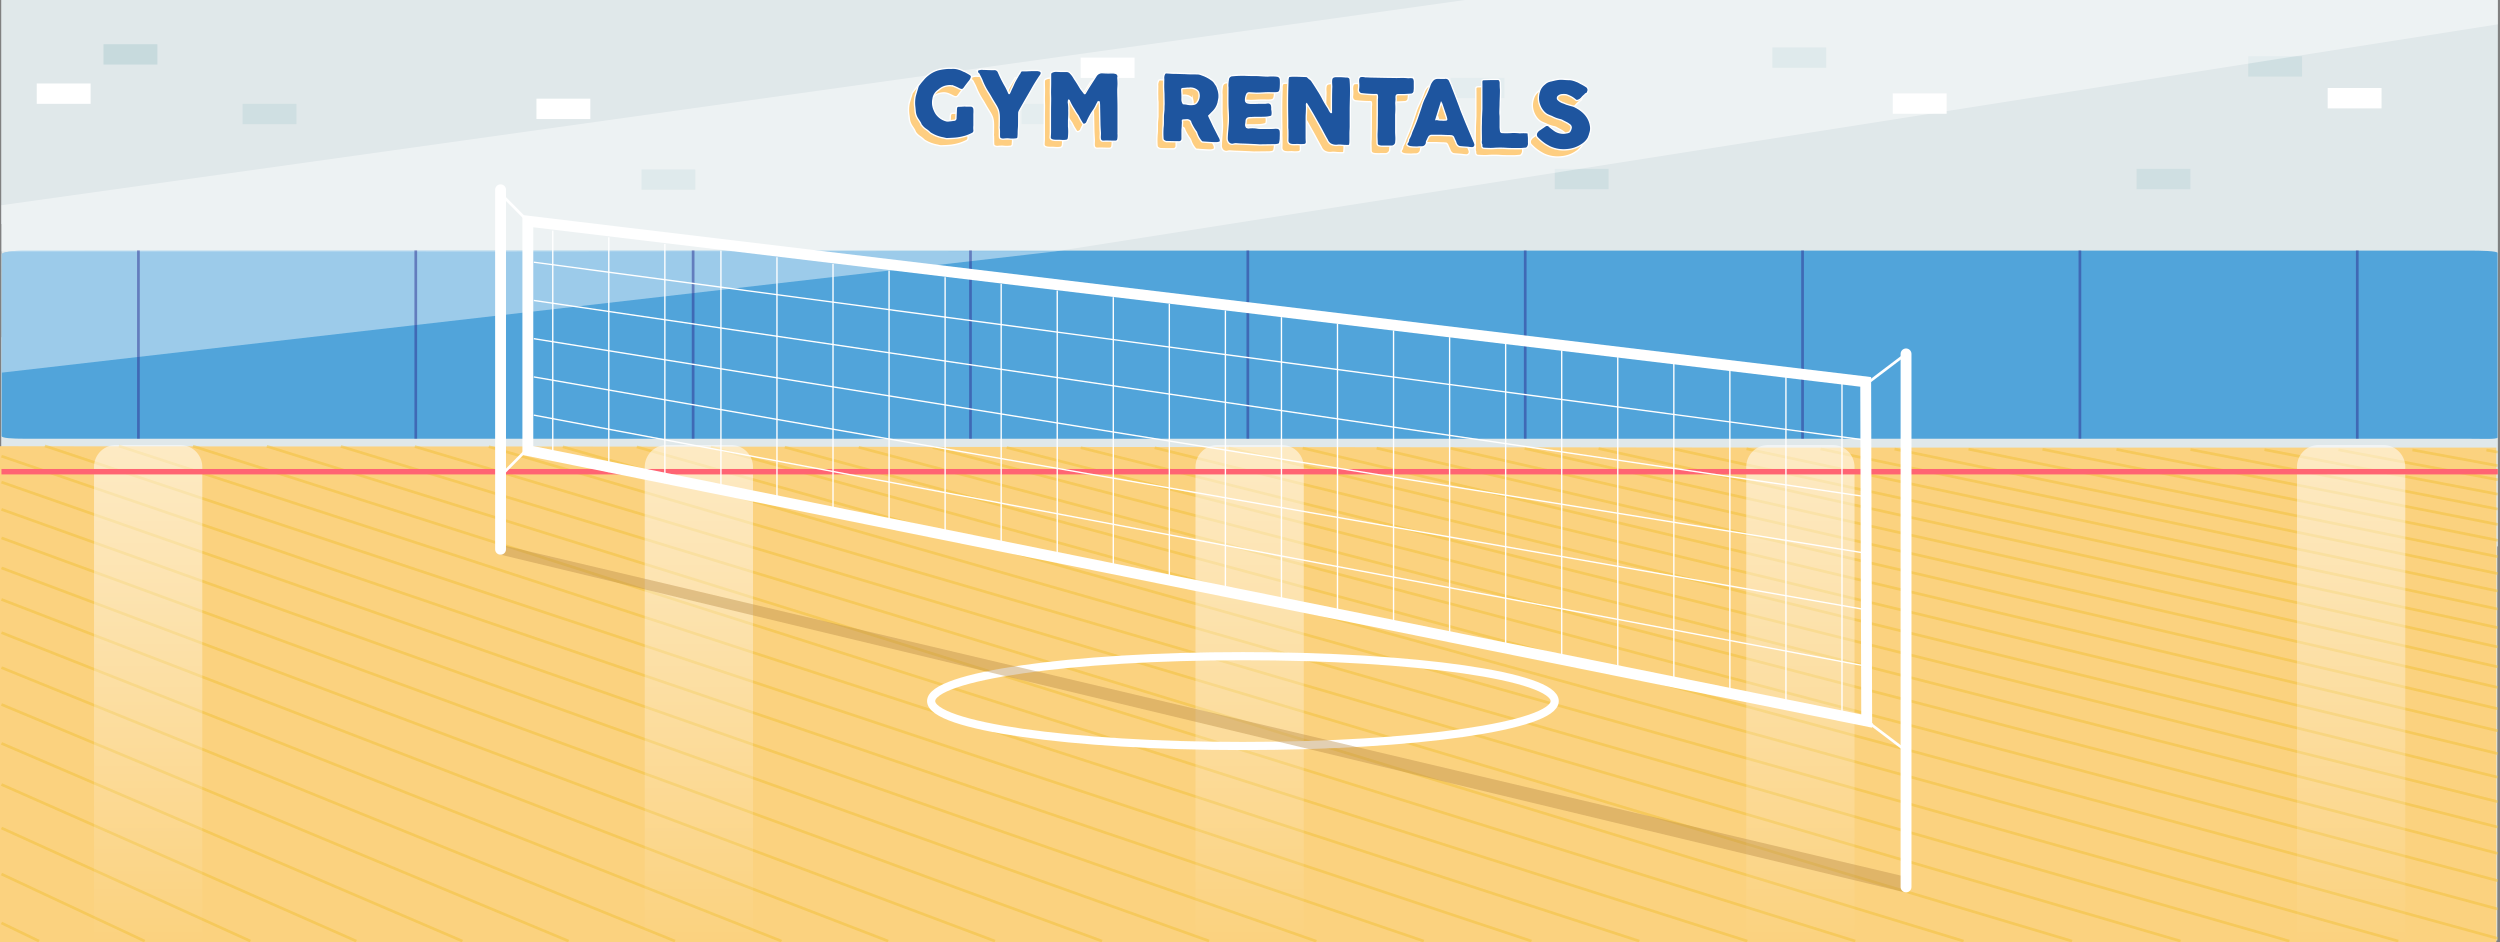 <svg xmlns="http://www.w3.org/2000/svg" xmlns:xlink="http://www.w3.org/1999/xlink" viewBox="0 0 919.97 346.8"><rect x="0" y="0" width="919.97" height="346.8" fill="#808080" stroke="none"/><defs><style>.cls-1{fill:#e0e8ea;}.cls-2,.cls-9{fill:#fff;}.cls-3{fill:#c7dadd;}.cls-4{fill:#cfdfe2;}.cls-5{fill:#fbd27f;}.cls-20,.cls-6{opacity:0.42;}.cls-20,.cls-6,.cls-9{isolation:isolate;}.cls-17,.cls-18,.cls-19,.cls-21,.cls-22,.cls-23,.cls-24,.cls-7{fill:none;}.cls-7{stroke:#efbc29;}.cls-11,.cls-17,.cls-18,.cls-21,.cls-24,.cls-25,.cls-26,.cls-7{stroke-miterlimit:10;}.cls-8{fill:#51a4da;}.cls-9{opacity:0.43;}.cls-10{opacity:0.51;}.cls-11{fill:#2e3192;stroke:#2e3192;}.cls-12,.cls-13,.cls-14,.cls-15,.cls-16{opacity:0.9;}.cls-12{fill:url(#linear-gradient);}.cls-13{fill:url(#linear-gradient-2);}.cls-14{fill:url(#linear-gradient-3);}.cls-15{fill:url(#linear-gradient-4);}.cls-16{fill:url(#linear-gradient-5);}.cls-17,.cls-19,.cls-21,.cls-22,.cls-23,.cls-24,.cls-25,.cls-26{stroke:#fff;}.cls-17{stroke-width:3px;}.cls-18{stroke:#ff6473;stroke-width:2px;}.cls-20{fill:#b98c48;}.cls-21,.cls-22,.cls-23{stroke-width:4px;}.cls-22,.cls-23{stroke-linecap:round;}.cls-23{stroke-linejoin:round;}.cls-24,.cls-25,.cls-26{stroke-width:0.5px;}.cls-25{fill:#fece81;}.cls-26{fill:#1e559f;}</style><linearGradient id="linear-gradient" x1="54.52" y1="346.32" x2="54.52" y2="163.76" gradientUnits="userSpaceOnUse"><stop offset="0" stop-color="#fff" stop-opacity="0"/><stop offset="1" stop-color="#fff" stop-opacity="0.6"/></linearGradient><linearGradient id="linear-gradient-2" x1="865.19" y1="346.32" x2="865.19" y2="163.76" xlink:href="#linear-gradient"/><linearGradient id="linear-gradient-3" x1="257.18" y1="346.32" x2="257.18" y2="163.76" xlink:href="#linear-gradient"/><linearGradient id="linear-gradient-4" x1="459.85" y1="346.32" x2="459.85" y2="163.76" xlink:href="#linear-gradient"/><linearGradient id="linear-gradient-5" x1="662.52" y1="346.32" x2="662.52" y2="163.76" xlink:href="#linear-gradient"/></defs><g id="Layer_2" data-name="Layer 2"><g id="Layer_6" data-name="Layer 6"><path class="cls-1" d="M919.16,0V201.08H.54v-77H.68V93.57c0-.75,3.85-1.36,8.6-1.36H184.2V82.52L82.34,82.43H.54V0Z"/><polygon class="cls-1" points="918.97 0 918.97 346.11 0.54 346.11 0.54 124.08 0.54 82.44 0.54 0 918.97 0"/><rect class="cls-2" x="13.52" y="30.72" width="19.82" height="7.49"/><rect class="cls-3" x="236.06" y="62.35" width="19.82" height="7.49"/><rect class="cls-4" x="89.27" y="38.21" width="19.82" height="7.49"/><rect class="cls-3" x="38.09" y="16.27" width="19.82" height="7.49"/><rect class="cls-3" x="652.21" y="17.45" width="19.82" height="7.49"/><rect class="cls-2" x="696.52" y="34.38" width="19.82" height="7.49"/><rect class="cls-2" x="197.41" y="36.31" width="19.82" height="7.49"/><rect class="cls-4" x="375.95" y="38.21" width="19.82" height="7.49"/><rect class="cls-2" x="397.68" y="21.2" width="19.82" height="7.49"/><rect class="cls-4" x="827.32" y="20.7" width="19.82" height="7.49"/><rect class="cls-4" x="572.12" y="62.14" width="19.82" height="7.49"/><rect class="cls-4" x="533.81" y="28.64" width="19.82" height="7.49"/><rect class="cls-4" x="786.23" y="62.14" width="19.82" height="7.49"/><rect class="cls-2" x="856.56" y="32.39" width="19.82" height="7.49"/><path class="cls-5" d="M918.62,165V346.79H0V164.2l41.61.05,25.09,0,48.7.05,32.74,0,35.52,0h10l49.08.06,27.83,0h0l91,.11,32.4,0,50.7.05h0l29.29,0h0l83.56.1h0l21.78,0,67.42.08,30.45,0H918.62Z"/><g class="cls-6"><polyline class="cls-7" points="919.16 166.38 918.97 166.35 914.97 165.62"/><polyline class="cls-7" points="919.16 171.38 918.97 171.34 887.75 165.57"/><polyline class="cls-7" points="919.16 176.54 918.97 176.51 903.38 173.58 884.93 170.11 860.52 165.53"/><polyline class="cls-7" points="919.16 181.85 918.97 181.82 885.11 175.36 875.77 173.58 846.25 167.95 833.3 165.48"/><polyline class="cls-7" points="919.16 187.34 918.97 187.3 885.11 180.74 848.14 173.58 845.27 173.02 822.4 168.59 806.07 165.43"/><polyline class="cls-7" points="919.16 193 918.97 192.96 885.11 186.3 845.27 178.46 822.4 173.96 820.46 173.58 798.28 169.22 778.84 165.39"/><polyline class="cls-7" points="919.16 198.83 918.97 198.8 885.11 192.03 845.27 184.06 822.22 179.45 795.61 174.13 792.84 173.58 751.62 165.34"/><polyline class="cls-7" points="919.16 204.86 918.97 204.82 900.57 201.08 885.11 197.94 845.27 189.85 824.04 185.53 801.1 180.87 797.91 180.23 792.87 179.2 765.2 173.58 724.39 165.29"/><polyline class="cls-7" points="919.16 211.08 918.97 211.04 885.11 204.05 870.72 201.08 845.27 195.83 824.9 191.62 801.52 186.79 794.62 185.37 789.01 184.21 737.52 173.58 701.4 166.12 697.17 165.25"/><polyline class="cls-7" points="919.16 217.5 918.97 217.46 885.11 210.36 845.27 202 840.91 201.08 823.44 197.42 802.12 192.94 791.53 190.72 787.43 189.86 709.87 173.58 701.4 171.8 686.63 168.7 681.22 167.57 669.94 165.2"/><polyline class="cls-7" points="919.16 224.13 918.97 224.09 885.11 216.87 845.27 208.37 821.03 203.2 811.11 201.08 802.29 199.2 701.4 177.67 686.65 174.53 682.44 173.63 682.22 173.58 645.4 165.72 642.71 165.15"/><polyline class="cls-7" points="919.16 231 918.97 230.95 885.11 223.61 845.27 214.96 821.06 209.71 801.64 205.5 781.28 201.08 701.4 183.75 686.67 180.55 682.44 179.64 654.53 173.58 642.65 171 615.49 165.11"/><polyline class="cls-7" points="919.16 238.08 918.97 238.04 885.11 230.56 845.27 221.77 821.37 216.5 800.87 211.98 751.5 201.08 701.4 190.03 686.69 186.78 682.44 185.84 642.6 177.05 626.87 173.58 588.26 165.06"/><polyline class="cls-7" points="919.16 245.41 918.97 245.36 885.11 237.76 845.27 228.82 824.68 224.2 799.59 218.57 721.68 201.08 701.4 196.53 686.71 193.23 682.44 192.27 642.6 183.33 599.17 173.58 580.46 169.38 561.04 165.02"/><polyline class="cls-7" points="919.16 252.98 918.97 252.94 885.11 245.2 845.27 236.1 825.89 231.68 814.34 229.04 811.67 228.43 800.27 225.83 701.4 203.25 691.92 201.08 686.73 199.89 682.44 198.92 642.6 189.82 580.44 175.62 571.51 173.58 558.62 170.64 533.81 164.97"/><polyline class="cls-7" points="919.16 260.82 918.97 260.77 885.11 252.9 845.27 243.64 825.98 239.16 817.4 237.16 811.44 235.78 800.57 233.25 701.4 210.2 686.75 206.8 682.44 205.8 662.15 201.08 642.6 196.54 579.23 181.81 559.32 177.18 543.84 173.58 506.58 164.92"/><polyline class="cls-7" points="919.16 268.93 918.97 268.88 885.11 260.87 845.27 251.45 828.41 247.46 818.39 245.09 808.81 242.82 800.09 240.76 701.4 217.41 686.77 213.95 682.44 212.92 642.6 203.5 632.37 201.08 578.67 188.38 571.62 186.71 566.41 185.47 560.25 184.02 516.13 173.58 479.36 164.88"/><polyline class="cls-7" points="919.16 277.33 918.97 277.28 885.11 269.12 845.27 259.53 842.65 258.9 827.83 255.33 810.78 251.22 806.16 250.11 799.62 248.53 798.82 248.34 701.4 224.87 686.79 221.35 682.44 220.31 642.6 210.71 602.62 201.08 578.52 195.27 571.87 193.67 565.84 192.22 559.24 190.63 488.46 173.58 479.75 171.48 452.13 164.83"/><polyline class="cls-7" points="919.16 286.02 918.97 285.97 885.11 277.67 845.27 267.89 831.4 264.49 807.11 258.53 790.3 254.41 779.24 251.7 701.4 232.6 686.81 229.03 682.44 227.95 642.6 218.18 576.99 202.09 572.9 201.08 572.89 201.08 565.1 199.17 560 197.92 479.77 178.24 460.78 173.58 440.59 168.63 424.9 164.78"/><polyline class="cls-7" points="919.16 295.03 918.97 294.98 885.11 286.52 845.27 276.57 806.86 266.97 791.08 263.03 785.57 261.65 770.95 258 701.4 240.62 686.84 236.98 682.44 235.89 642.6 225.93 596.24 214.35 581.98 210.79 575.86 209.26 565.32 206.62 561.56 205.68 561.21 205.6 543.13 201.08 479.77 185.25 439.93 175.3 433.06 173.58 397.68 164.74"/><polyline class="cls-7" points="919.16 304.37 918.97 304.32 885.11 295.7 845.27 285.56 701.4 248.93 686.86 245.23 682.44 244.11 642.6 233.97 581.78 218.49 561.71 213.38 559.79 212.89 544.64 209.03 513.41 201.08 479.77 192.52 439.93 182.38 405.37 173.58 395.74 171.13 370.45 164.69"/><polyline class="cls-7" points="919.16 314.04 918.97 314 885.11 305.21 845.27 294.88 701.4 257.55 686.89 253.79 682.44 252.64 642.6 242.3 483.7 201.08 479.77 200.06 439.93 189.73 396.75 178.52 377.69 173.58 364 170.03 343.23 164.64"/><polyline class="cls-7" points="919.16 324.09 918.97 324.04 885.11 315.09 845.27 304.56 701.4 266.51 686.91 262.68 682.44 261.5 642.6 250.96 479.77 207.91 453.96 201.08 439.93 197.37 395.78 185.7 366.5 177.95 349.96 173.58 316 164.6"/><polyline class="cls-7" points="919.16 334.52 918.97 334.46 885.11 325.33 845.27 314.59 701.4 275.8 700.39 275.53 682.44 270.69 642.6 259.95 589.84 245.72 479.77 216.05 439.93 205.31 424.26 201.08 395.61 193.36 367.62 185.81 322.26 173.58 288.77 164.55"/><polyline class="cls-7" points="919.16 345.35 918.97 345.29 885.11 335.98 845.27 325.03 701.4 285.46 682.44 280.25 642.6 269.29 479.77 224.52 465.58 220.62 439.93 213.56 396.37 201.58 394.54 201.08 367.99 193.78 294.53 173.58 276.43 168.6 261.55 164.51"/><polyline class="cls-7" points="882.56 346.32 881.81 346.11 845.27 335.86 701.4 295.5 682.44 290.18 642.6 279 571.84 259.15 517.51 243.91 479.77 233.32 439.93 222.14 398.26 210.45 371 202.8 364.85 201.08 354.45 198.16 277.1 176.46 266.83 173.58 239.77 165.99 234.32 164.46"/><polyline class="cls-7" points="842.47 346.32 841.73 346.11 840.25 345.68 771.64 326.04 701.4 305.93 682.44 300.5 642.6 289.1 559.91 265.42 479.77 242.48 477.03 241.69 439.93 231.07 403.23 220.56 373.49 212.05 335.18 201.08 277.1 184.45 254.32 177.93 239.13 173.58 237.26 173.05 207.1 164.41"/><polyline class="cls-7" points="802.44 346.32 801.73 346.11 701.4 316.79 682.44 311.25 642.6 299.6 611.56 290.53 551.03 272.84 539.64 269.51 479.77 252.02 444 241.56 439.93 240.37 403.83 229.82 373.9 221.08 305.48 201.08 277.1 192.79 237.26 181.14 211.38 173.58 191.51 167.77 184.2 165.64 179.87 164.37"/><polyline class="cls-7" points="762.49 346.32 761.79 346.11 701.65 328.16 682.44 322.43 642.6 310.54 613.99 302 514.55 272.33 479.77 261.95 439.93 250.06 423.97 245.29 415 242.62 403.2 239.09 374.8 230.62 370.03 229.2 277.1 201.46 275.82 201.08 237.26 189.57 185.28 174.06 184.2 173.74 183.67 173.58 152.64 164.32"/><polyline class="cls-7" points="722.58 346.32 721.9 346.11 682.44 334.08 642.6 321.94 524.71 286 485.43 274.02 479.77 272.3 450.41 263.34 439.93 260.15 399.68 247.88 389.21 244.69 377.78 241.2 277.1 210.51 267.1 207.46 246.17 201.08 237.26 198.37 218.65 192.69 184.2 182.19 155.96 173.58 153.42 172.81 144.83 170.19 139.43 168.54 125.42 164.27"/><polyline class="cls-7" points="682.74 346.32 682.44 346.23 682.07 346.11 642.6 333.82 479.77 283.09 452.19 274.5 439.93 270.68 396.68 257.21 380.7 252.23 368.62 248.47 366.68 247.86 309.4 230.02 277.1 219.96 237.26 207.55 216.49 201.08 184.2 191.02 159.11 183.21 133.75 175.31 130.41 174.27 128.21 173.58 114.68 169.37 98.19 164.23"/><path class="cls-7" d="M643,346.32l-.35-.11-.31-.1L479.77,294.36l-39.84-12.69-26.39-8.4-16-5.11L384.42,264l-35.64-11.34L277.1,229.82l-39.84-12.69-3.12-1-47.29-15.06-.22-.07-2.13-.68h0l-.28-.08-1.09-.35-49.66-15.81-21.3-6.79-11.66-3.71L71,164.18"/><path class="cls-7" d="M603.25,346.32l-.65-.21-122.83-40-39.84-13-40.8-13.29-12.39-4-32.38-10.54-3.6-1.18-.15-.05L277.1,240.12l-39.84-13-80-26.07-9.69-3.16-39-12.68L74.44,174.13l-1.68-.55-29-9.45"/><polyline class="cls-7" points="563.57 346.32 562.94 346.11 479.77 318.41 439.93 305.13 398.31 291.27 386.19 287.23 277.1 250.89 237.26 237.62 151.53 209.07 136.7 204.13 130.72 202.14 127.55 201.08 108.91 194.87 74.44 183.39 45 173.58 34.77 170.17 16.51 164.09"/><path class="cls-7" d="M.54,167.88l16.73,5.7,17.33,5.91,39.84,13.58,23.5,8L112.29,206l11.65,4,15.54,5.3,8.63,2.94,89.15,30.39,39.84,13.59,106.51,36.3h0l20.56,7,2.67.91h0L425,312.59l14.9,5.08,39.84,13.58,43.6,14.86.61.21"/><path class="cls-7" d="M.54,177.42,34.6,189.31l33.72,11.77,6.12,2.14,35.48,12.38L120,219.12l19.18,6.69,6.42,2.24,6.16,2.15h0l7.81,2.73h0l77.66,27.11L277.1,274l92.11,32.15,9.55,3.33,14.07,4.92,19.24,6.72h0l27.85,9.72,39.84,13.9,4.06,1.42.6.21"/><path class="cls-7" d="M.54,187.44,34.6,199.62l4.09,1.46,35.75,12.78,32.3,11.55,8.52,3,6.71,2.41s0,0,0,0l29.89,10.68,85.39,30.53,39.84,14.24,72.11,25.79h0l30.8,11,59.91,21.42,4.43,1.58.59.21"/><polyline class="cls-7" points="0.54 197.95 9.09 201.08 34.6 210.42 74.44 225.02 101.88 235.07 104.37 235.99 110.52 238.24 133.5 246.66 237.26 284.67 277.1 299.27 404.96 346.11 405.53 346.32"/><polyline class="cls-7" points="0.54 208.99 34.6 221.79 74.44 236.75 87.88 241.8 107.96 249.35 107.97 249.35 237.26 297.91 277.1 312.87 365.59 346.11 366.15 346.32"/><polyline class="cls-7" points="0.54 220.59 34.6 233.72 74.44 249.07 237.26 311.8 277.1 327.15 326.31 346.11 326.85 346.32"/><polyline class="cls-7" points="0.54 232.81 34.6 246.28 74.44 262.03 237.26 326.42 277.1 342.17 287.06 346.11 287.59 346.32"/><polyline class="cls-7" points="0.54 245.68 34.6 259.51 74.44 275.68 237.26 341.8 247.88 346.11 248.4 346.32"/><polyline class="cls-7" points="0.54 259.24 34.6 273.45 74.44 290.07 208.75 346.11 209.25 346.32"/><polyline class="cls-7" points="0.54 273.56 34.6 288.17 74.44 305.26 169.68 346.11 170.17 346.32"/><polyline class="cls-7" points="0.54 288.69 34.6 303.72 74.44 321.3 130.65 346.11 131.13 346.32"/><polyline class="cls-7" points="0.54 304.7 34.6 320.17 74.44 338.27 91.7 346.11 92.16 346.32"/><polyline class="cls-7" points="0.54 321.65 34.6 337.59 52.8 346.11 53.25 346.32"/><polyline class="cls-7" points="0.54 339.65 13.93 346.11 14.37 346.32"/></g><path class="cls-8" d="M919.08,93.09V161c0,.76-6.11.45-10.86.45H9.28c-4.75,0-8.69-.21-8.69-1L.68,93.57c0-.75,3.85-1.36,8.6-1.36H908.22C913,92.21,919.08,92.34,919.08,93.09Z"/><path class="cls-9" d="M388,92.56.68,137.12V93.57c0-.75,3.85-1.36,8.6-1.36Z"/><polygon class="cls-9" points="919.16 0 919.16 8.96 918.97 8.98 388.04 92.56 0.54 92.5 0.54 75.52 539.11 0 919.16 0"/><g class="cls-10"><line class="cls-11" x1="50.94" y1="161.43" x2="50.94" y2="92.16"/><line class="cls-11" x1="153" y1="161.43" x2="153" y2="92.16"/><line class="cls-11" x1="255.06" y1="161.43" x2="255.06" y2="92.16"/><line class="cls-11" x1="357.13" y1="161.43" x2="357.13" y2="92.16"/><line class="cls-11" x1="459.19" y1="161.43" x2="459.19" y2="92.16"/><line class="cls-11" x1="561.26" y1="161.43" x2="561.26" y2="92.16"/><line class="cls-11" x1="663.32" y1="161.43" x2="663.32" y2="92.16"/><line class="cls-11" x1="765.38" y1="161.43" x2="765.38" y2="92.16"/><line class="cls-11" x1="867.45" y1="161.43" x2="867.45" y2="92.16"/></g><path class="cls-12" d="M74.44,171.83V346.32H34.6V171.83a8.05,8.05,0,0,1,7.55-8.05l.52,0H66.36a8.49,8.49,0,0,1,.88.05A8.07,8.07,0,0,1,74.44,171.83Z"/><path class="cls-13" d="M885.11,171.83V346.32H845.27V171.83a8,8,0,0,1,8.07-8.07H877a8.06,8.06,0,0,1,3.47.78h0A8.08,8.08,0,0,1,885.11,171.83Z"/><path class="cls-14" d="M277.1,171.83V346.32H237.26V171.83a8.09,8.09,0,0,1,6.06-7.82,8.4,8.4,0,0,1,2-.25H269a8.27,8.27,0,0,1,2.12.28h0A8.09,8.09,0,0,1,277.1,171.83Z"/><path class="cls-15" d="M479.77,171.83V346.32H439.93V171.83a8.08,8.08,0,0,1,5.32-7.59h0a8.05,8.05,0,0,1,2.74-.48h23.7a8,8,0,0,1,2.85.52h0A8.06,8.06,0,0,1,479.77,171.83Z"/><path class="cls-16" d="M682.44,171.83V346.32H642.6V171.83a8.06,8.06,0,0,1,8.07-8.07h23.7a8.1,8.1,0,0,1,3.41.75h0A8.09,8.09,0,0,1,682.44,171.83Z"/><ellipse class="cls-17" cx="457.38" cy="257.99" rx="114.73" ry="16.53"/><polyline class="cls-18" points="0.54 173.58 34.6 173.58 74.44 173.58 113.5 173.58 132.99 173.58 143.52 173.58 147.24 173.58 153.77 173.58 184.2 173.58 185.76 173.58 232.79 173.58 237.26 173.58 277.1 173.58 365.11 173.58 396.29 173.58 439.93 173.58 479.77 173.58 559 173.58 580.57 173.58 642.6 173.58 682.44 173.58 686.65 173.58 701.4 173.58 795.87 173.58 822.4 173.58 845.27 173.58 885.11 173.58 918.97 173.58 919.16 173.58"/><line class="cls-19" x1="194.24" y1="81.37" x2="183.58" y2="70.62"/><line class="cls-19" x1="194.79" y1="164.47" x2="184.13" y2="175.22"/><line class="cls-19" x1="686.48" y1="141.53" x2="701.4" y2="130.23"/><line class="cls-19" x1="686.65" y1="265.13" x2="701.58" y2="276.43"/><path class="cls-20" d="M185.36,200.71,699.79,322.28c2,.48,2.52.92,2.52,3h0c0,2.91-.11,3.41-2.93,2.72L183.69,204c-1.4-.34.24-1.76.46-3.18l-1.11-.62C183.29,198.61,183.79,200.33,185.36,200.71Z"/><polygon class="cls-21" points="194.24 165.79 194.24 81.38 686.55 140.53 686.92 265.34 194.24 165.79"/><polyline class="cls-22" points="184.2 69.84 184.2 71.25 184.2 82.45 184.2 82.52 184.2 92.21 184.2 102 184.2 107.03 184.2 161.42 184.2 163.94 184.2 173.58 184.2 175.15 184.2 185.93 184.2 200.13 184.2 201.08 184.2 202.13"/><line class="cls-23" x1="701.4" y1="326.39" x2="701.4" y2="130.23"/><line class="cls-24" x1="203.41" y1="169.65" x2="203.41" y2="84.86"/><line class="cls-24" x1="224.03" y1="173.74" x2="224.03" y2="87.31"/><line class="cls-24" x1="244.66" y1="177.83" x2="244.66" y2="89.76"/><line class="cls-24" x1="265.29" y1="181.92" x2="265.29" y2="92.21"/><line class="cls-24" x1="285.91" y1="186.01" x2="285.91" y2="94.66"/><line class="cls-24" x1="306.54" y1="190.1" x2="306.54" y2="97.11"/><line class="cls-24" x1="327.17" y1="194.18" x2="327.17" y2="99.56"/><line class="cls-24" x1="347.79" y1="198.27" x2="347.79" y2="102.01"/><line class="cls-24" x1="368.42" y1="202.36" x2="368.42" y2="104.46"/><line class="cls-24" x1="389.05" y1="206.45" x2="389.05" y2="106.91"/><line class="cls-24" x1="409.68" y1="210.54" x2="409.68" y2="109.36"/><line class="cls-24" x1="430.3" y1="214.63" x2="430.3" y2="111.81"/><line class="cls-24" x1="450.93" y1="218.72" x2="450.93" y2="114.26"/><line class="cls-24" x1="471.56" y1="222.81" x2="471.56" y2="116.71"/><line class="cls-24" x1="492.18" y1="226.9" x2="492.18" y2="119.16"/><line class="cls-24" x1="512.81" y1="230.99" x2="512.81" y2="121.61"/><line class="cls-24" x1="533.44" y1="235.08" x2="533.44" y2="124.06"/><line class="cls-24" x1="554.06" y1="239.17" x2="554.06" y2="126.51"/><line class="cls-24" x1="574.69" y1="243.26" x2="574.69" y2="128.96"/><line class="cls-24" x1="595.32" y1="247.34" x2="595.32" y2="131.41"/><line class="cls-24" x1="615.95" y1="251.43" x2="615.95" y2="133.86"/><line class="cls-24" x1="636.57" y1="255.52" x2="636.57" y2="136.31"/><line class="cls-24" x1="657.2" y1="259.61" x2="657.2" y2="138.76"/><line class="cls-24" x1="677.83" y1="263.7" x2="677.83" y2="141.21"/><line class="cls-24" x1="689.11" y1="266.39" x2="196.43" y2="166.83"/><line class="cls-24" x1="688.48" y1="245.48" x2="196.43" y2="152.76"/><line class="cls-24" x1="687.86" y1="224.58" x2="196.43" y2="138.7"/><line class="cls-24" x1="687.23" y1="203.68" x2="196.43" y2="124.63"/><line class="cls-24" x1="686.6" y1="182.78" x2="196.43" y2="110.56"/><line class="cls-24" x1="685.98" y1="161.87" x2="196.43" y2="96.49"/><line class="cls-24" x1="685.35" y1="140.97" x2="196.43" y2="82.42"/><path class="cls-25" d="M334.43,42.24a12.71,12.71,0,0,1,.14-4.35l.6-2c.19-.49.28-1,.46-1.49a1.71,1.71,0,0,1,.42-.62,14.87,14.87,0,0,1,1.33-1.66,10.45,10.45,0,0,1,1.89-1.87,10.19,10.19,0,0,1,3.91-2,21.17,21.17,0,0,1,3.81-.52c.42,0,.83,0,1.24,0a6.77,6.77,0,0,1,2.35.31,7.16,7.16,0,0,1,1.38.53,6.46,6.46,0,0,0,1,.42c.65.38,1.34.71,1.94,1.13a.84.84,0,0,1,.36,1,3.86,3.86,0,0,1-1,1.71c-.56.71-1.11,1.43-1.61,2.15s-.92.8-1.84.37c-.56-.28-1.11-.57-1.7-.8a4.58,4.58,0,0,0-2.49-.32,5.76,5.76,0,0,0-3.31,1.48c-.05,0-.09,0-.09.09a4.5,4.5,0,0,0-2.07,3.27,6.61,6.61,0,0,0,.55,4.28,6,6,0,0,0,1.33,2,6.52,6.52,0,0,0,3.22,1.78,4.21,4.21,0,0,0,1.06-.07c.55,0,1.1-.16,1.65-.2a.66.66,0,0,0,.6-.62v-.32l.14-3.08a1.15,1.15,0,0,1,.05-.41c.09-.45.27-.72.78-.75.92,0,1.84-.06,2.76-.13v.09l1.84,0a1.25,1.25,0,0,1,1.1,1.06,15.22,15.22,0,0,1,0,1.91v4.22a10.46,10.46,0,0,0,0,1.68,1.12,1.12,0,0,1-.64,1.26,16.87,16.87,0,0,1-2.44,1,18.86,18.86,0,0,1-3.08.67c-1.29.15-2.57.18-3.86.24a6.89,6.89,0,0,1-1.15-.25,12.87,12.87,0,0,1-4.41-1.57,2.79,2.79,0,0,1-.6-.38,9.63,9.63,0,0,0-1.47-1.21,6.08,6.08,0,0,1-1.66-1.57l-.09-.14c-.37-1.14-1.24-2-1.7-3a6.1,6.1,0,0,1-.55-2.14Z"/><path class="cls-25" d="M377.29,35.82,374.9,40c-.65,1.17-1.34,2.33-2,3.55a1.89,1.89,0,0,0-.19.86c0,1.45,0,2.85,0,4.3,0,.55-.05,1.05-.1,1.59s0,1.13,0,1.68l-.1,1.22a.71.71,0,0,1-.73.62,10.77,10.77,0,0,1-2.72,0,12.44,12.44,0,0,0-1.74.06,2.13,2.13,0,0,1-1.2-.16.77.77,0,0,1-.46-.69c-.09-1,0-2-.09-3a3.65,3.65,0,0,1,0-1c0-1.23.05-2.41,0-3.63a8,8,0,0,0-.32-2.14,10.21,10.21,0,0,0-.92-1.88l-1.15-1.88c-.55-.92-1.05-1.88-1.65-2.8A26,26,0,0,1,359.13,32c-.32-.74-.74-1.47-1.1-2.2a.85.85,0,0,0-.19-.19c-.37-.23-.32-.59-.37-1,0-.09.14-.22.23-.26a3.51,3.51,0,0,1,1.94-.29c.92,0,1.79.08,2.71.1.41,0,.87,0,1.29,0a1.54,1.54,0,0,1,1.6,1,49.88,49.88,0,0,0,2.39,4.8c.56.92,1,1.93,1.43,2.89,0,.05.09.09.09.14s.14,0,.14-.09c.32-.63.55-1.31.87-1.94s.6-1.3.92-2,.79-1.43,1.2-2.15.69-1.21,1.06-1.8a.71.71,0,0,1,.69-.39c.41,0,.83,0,1.24,0l2.11-.1c.74,0,1.52,0,2.26,0a4.15,4.15,0,0,1,1.06.29.72.72,0,0,1,.32.59,1.05,1.05,0,0,1-.19.73A62.19,62.19,0,0,0,377.29,35.82Z"/><path class="cls-25" d="M402.52,48.49l-.13-6.4c0-.54-.05-1.09-.09-1.68,0-.13,0-.36-.28-.41a7.46,7.46,0,0,0-.69,1.17,12.83,12.83,0,0,1-1.24,2.2,25.18,25.18,0,0,0-2.35,4.17,1.09,1.09,0,0,1-.64.72A.68.68,0,0,1,396,48l-.69-1.1c-.32-.55-.6-1.15-.92-1.74a21.45,21.45,0,0,1-1.47-2.3,20.92,20.92,0,0,1-1.79-3.3.71.71,0,0,1-.18,0,6.75,6.75,0,0,0-.1.82,12.39,12.39,0,0,1,.19,2.91c0,1.22-.05,2.4-.1,3.62,0,.32,0,.68,0,1v1.32A17.7,17.7,0,0,1,391,53c-.14,1.23-.42,1.22-1.66,1.33h-.28c-.73,0-1.47-.12-2.16-.09-.87,0-2.85.09-2.71-1.27,0-.73.09-1.18.09-1.86v-8c0-1.41.05-2.81.05-4.22,0-.81-.05-1.59-.05-2.4,0-1,.05-2,.05-3.09s-.05-2.18-.05-3.26c0-.41.1-.82.42-.95a3.74,3.74,0,0,1,1.42-.43c.65,0,1.34.07,2,.09s1.29,0,1.93,0a1.89,1.89,0,0,1,1.38.48A8.31,8.31,0,0,1,393,31.21l.27.46c.46.69.92,1.38,1.34,2.07l.92,1.51,1,1.29a2.55,2.55,0,0,1,.32.46.47.47,0,0,0,.23,0l.14-.23,1.1-1.88,2.86-4.44a2.59,2.59,0,0,1,2.25-1.14,30.73,30.73,0,0,0,3.59.07,4.11,4.11,0,0,1,1.29.16,1.17,1.17,0,0,1,.91,1.38,1.23,1.23,0,0,0,0,.36c0,.73.09,1.41.09,2.13s-.09,1.55-.09,2.32c0,2.13.09,4.26.09,6.39,0,1.37,0,2.68-.05,4v2c0,.68,0,1.41,0,2.09v1.63a7.74,7.74,0,0,1-.09,2,.84.84,0,0,1-.78.71c-1.52.07-3-.1-4.51,0-1.7.05-1.15-1.84-1.2-3.07C402.62,50.49,402.57,49.49,402.52,48.49Z"/><path class="cls-25" d="M446.48,55a3,3,0,0,1-1.29.2c-1,0-2-.08-3-.14l-1.7-.13a.75.75,0,0,1-.55-.23,8.35,8.35,0,0,1-1.7-2.94,3.9,3.9,0,0,0-.28-.64.52.52,0,0,1-.18-.23A20.49,20.49,0,0,1,436.09,48c-.14-.28-.14-.64-.37-.87a1.61,1.61,0,0,0-1.29-.43l-1.15.07c-.5,0-.41.22-.37.62s0,1,0,1.55-.05,1.08-.05,1.63c-.05,1-.05,2-.05,3a1.08,1.08,0,0,1-1.19,1.2c-1.52,0-3.08,0-4.65-.08a2.15,2.15,0,0,1-1.1-.66l-.09-.32a27,27,0,0,1,0-4.31c.18-1.49.05-3,.14-4.49l.19-2c0-.64,0-1.32,0-2,0-1.13,0-2.31,0-3.45C426,36.73,426,36,426,35.27c-.05-1,0-2,0-3.08a3.86,3.86,0,0,0,0-.68,3.12,3.12,0,0,1,.37-1.81c.18-.31.36-.36.78-.35l2.07.13c1.65,0,3.26.11,4.92.14.64.06,1.29.07,1.93.08.92,0,1.84,0,2.76.05a4.11,4.11,0,0,1,1.19.34A12.94,12.94,0,0,1,443.68,32,4.4,4.4,0,0,1,445,33.4a8.19,8.19,0,0,1,.64,1,2.94,2.94,0,0,1,.23.69,7.32,7.32,0,0,1,.55,3.14c0,.68-.23,1.36-.32,2a7.11,7.11,0,0,1-2,3.51l-1.47,1.47c.19.45.41.91.64,1.37l1.2,2.52,2,3.89a3.18,3.18,0,0,1,.46,1.23C446.94,54.67,446.84,54.9,446.48,55Zm-7.54-18.06a1.6,1.6,0,0,0-.59-1.05,3.84,3.84,0,0,0-3-.83,11,11,0,0,0-1.29.07l-1,.07c-.32,0-.37.13-.37.45.05,1.18.14,2.36.09,3.54a2.71,2.71,0,0,0,.46,1.55,8.44,8.44,0,0,1,1.61.21,5.94,5.94,0,0,0,2.34,0,1.81,1.81,0,0,0,.88-.49A4,4,0,0,0,438.94,36.92Z"/><path class="cls-25" d="M469,51c.09.91,0,1.81,0,2.72a10,10,0,0,1-.18,1.27.83.83,0,0,1-.64.76,8.52,8.52,0,0,1-1,.16l-5.79.07c-2.26-.13-4.23-.21-6.17-.29-.87,0-1.74-.08-2.62-.14a3.57,3.57,0,0,0-1,.16,1.79,1.79,0,0,1-1.89-.9,2.4,2.4,0,0,1-.32-1.14c.05-1.17.14-2.35.23-3.53s.23-2.58.24-3.85c0-1.59-.14-3.18-.19-4.77,0-2.27,0-4.49,0-6.76a6.2,6.2,0,0,1-.05-.86,19,19,0,0,1,.23-2.26,1.54,1.54,0,0,1,1.29-1.16c.83-.07,1.66-.15,2.53-.18s1.75-.06,2.62,0c1.1.07,2.25.09,3.36.07,1.42,0,2.8.18,4.18.21.6.06,1.15-.07,1.75-.06a16.6,16.6,0,0,1,2.11.13A1.41,1.41,0,0,1,469,32c0,.82,0,1.63,0,2.45a8.44,8.44,0,0,1-.09,1c-.14,1-.51,1.3-1.48,1.37s-1.88,0-2.85,0c-1.28,0-2.62.14-3.91.16a2.84,2.84,0,0,1-.59,0l-2.62-.14a.87.87,0,0,0-.83.53,4.84,4.84,0,0,0-.46,2.3,1,1,0,0,0,.87.88,5.58,5.58,0,0,0,1.29.11c.87,0,1.74,0,2.57,0l2.39,0c.42,0,.79-.12,1.15-.11a1.33,1.33,0,0,1,1.38,1.3,14.71,14.71,0,0,1,.09,1.49,5.72,5.72,0,0,1,.09.91,5,5,0,0,1-.09.86c0,.27-.27.41-.55.49a9.65,9.65,0,0,1-2.58.32c-1.28.06-2.62,0-3.95.06l-1.47.11a1.08,1.08,0,0,0-.92,1,11.65,11.65,0,0,1-.14,1.31,1.52,1.52,0,0,0,.23,1.09c.09.14.32.19.46.24a1.54,1.54,0,0,0,.64,0,11.93,11.93,0,0,1,2.81.1,9.57,9.57,0,0,0,1.19.11c1.06,0,2.07,0,3.13,0,.64,0,1.29,0,1.93-.06a5.4,5.4,0,0,1,1.2,0A1.26,1.26,0,0,1,469,51Z"/><path class="cls-25" d="M494.71,43.13c0,2,0,4,0,6,0,.86-.09,1.72-.09,2.59,0,.68,0,1.63,0,2.27s-.05,1.13-.09,1.67-.14.5-.55.54a10.28,10.28,0,0,1-1.11,0c-1,0-1.93-.22-2.85-.1a4,4,0,0,1-2.71-.55,3,3,0,0,1-1.1-1.42c-1.2-2.07-2.26-4.22-3.5-6.33-.91-1.65-1.83-3.3-2.8-4.91l-1.28-2.06a1,1,0,0,0-.05.36,18.27,18.27,0,0,1,0,2.22c0,.78-.09,1.55-.1,2.36s0,1.5.05,2.27c0,1-.05,2,0,3.09v2.26c0,.46,0,1.05,0,1.46a.82.82,0,0,1-.73,1,10.64,10.64,0,0,1-2.4,0c-1.42,0-3.72.43-3.72-1.57.05-.54.05-3.72,0-4.08a8.36,8.36,0,0,1,0-1V46.51c-.09-4.63-.09-9.71.1-13.83-.05-.64-.05-1.68.46-1.94,1.29-.3,5,0,6.39,0a2.08,2.08,0,0,1,.64.47c.42.46.88.61,1.24,1.11.88,1.29,1.7,2.57,2.53,3.9.51.78,1,1.66,1.43,2.48a30.25,30.25,0,0,0,2.06,3.53A4.16,4.16,0,0,1,487,43a4.31,4.31,0,0,0,.64,1,1,1,0,0,0,.18,0c0-.82,0-1.59,0-2.36,0-2.18,0-5,.09-7.08.05-.77-.13-1.59,0-2.4.09-1,.55-1.26,1.52-1.38a12.71,12.71,0,0,1,1.38,0c.82,0,1.65.07,2.53.13a2,2,0,0,1,1,.2c.51.33.46.83.51,1.33C495,35.83,494.71,39.73,494.71,43.13Z"/><path class="cls-25" d="M497.7,35.34a9,9,0,0,0,0-2.54v-.37c0-.59.14-1.49.79-1.66a4.25,4.25,0,0,1,1.7.08c.69,0,1.42.07,2.11.08l6,.11c1.7,0,3.44.11,5.15.05a23.65,23.65,0,0,1,2.52.14c.56,0,1.57-.2,2,.26a2.47,2.47,0,0,1,.32,1.42c.05.68,0,1.67,0,2.4l-.1,1A1.24,1.24,0,0,1,517,37.42l-2.49.13c-.59,0-1.24,0-1.84,0s-1,0-1.1.57a4.14,4.14,0,0,0,0,1c0,.63-.14,1.22-.1,1.86a28.28,28.28,0,0,1,0,3.9c-.05,1.08-.05,2.17-.05,3.22v3c0,.86.09,1.77.09,2.63,0,.5-.05,1-.1,1.54A1.67,1.67,0,0,1,510,56.57l-.78,0c-1,0-1.93.06-2.9,0a4.16,4.16,0,0,1-1-.15,1,1,0,0,1-.78-.93c0-1.36-.13-2.63,0-4,.09-2.13.05-4.31.09-6.44v-5.9a4.42,4.42,0,0,0,0-1.54c-.09-.32-.51-.19-.83-.2-1.66,0-3.31-.15-5-.31a1.41,1.41,0,0,1-1.1-1.25A2.43,2.43,0,0,1,497.7,35.34Z"/><path class="cls-25" d="M539.44,57a12.45,12.45,0,0,1-1.47-.16l-2.25-.18a4.66,4.66,0,0,1-1.06-.15A2.29,2.29,0,0,1,533.51,55c-.28-.59-.55-1.14-.78-1.73a1,1,0,0,0-1-.61,4,4,0,0,0-.78-.06c-1,0-2-.09-3-.1-1.15,0-2.25,0-3.35,0a1.23,1.23,0,0,0-1.06.66c-.28.49-.46,1-.69,1.44a.6.6,0,0,0-.09.36A1.74,1.74,0,0,1,521,56.68c-.51,0-1,0-1.52.06-.74,0-1.47,0-2.21-.08a2.6,2.6,0,0,1-1.29-.39.68.68,0,0,1-.27-1,2.29,2.29,0,0,0,.51-1.26v-.14a11,11,0,0,0,1.15-2.65c.64-1.49,1.29-3,1.84-4.51.6-1.66,1.15-3.33,1.7-5a19.63,19.63,0,0,1,1.24-3.2A39.79,39.79,0,0,0,524,34.19a5.31,5.31,0,0,1,1.42-2.33,2.83,2.83,0,0,1,1.24-.48,9,9,0,0,1,1.15,0c.6,0,1.15,0,1.7,0a1.6,1.6,0,0,1,1.84,1,23.16,23.16,0,0,1,1.06,2.52c.83,2,1.61,4.15,2.39,6.21.37.91.64,1.83,1,2.69.51,1.24,1,2.47,1.47,3.66l3,7.09a4.89,4.89,0,0,1,.42,1.09A1.12,1.12,0,0,1,539.44,57ZM526.8,46.58a5.48,5.48,0,0,0,1.47.17,9.64,9.64,0,0,0,1.52,0c.37,0,.41-.13.32-.54a6.9,6.9,0,0,0-.27-1l-1.52-4.47-.18-.32-1.94,6.18C526.39,46.62,526.62,46.49,526.8,46.58Z"/><path class="cls-25" d="M542.89,54.37c0-2.09-.09-4.22,0-6.31,0-1.77.1-3.49.19-5.26,0-.68,0-1.32,0-1.95,0-.45,0-1,0-1.41,0-.63,0-1.27,0-1.95V33.64a7.88,7.88,0,0,1,0-1.09c0-.41.32-.59.73-.62l2.81-.09c.73,0,1.51,0,2.25,0a.8.8,0,0,1,.92.65,2.22,2.22,0,0,1,.14.55,23.68,23.68,0,0,0,.09,2.68c0,1.58-.1,3.17-.14,4.76-.05,1.22-.1,2.4-.1,3.63,0,.54.1,1.09.1,1.63,0,1.09,0,2.63,0,3.77a13,13,0,0,0,.14,1.31.55.55,0,0,0,.59.56,27.78,27.78,0,0,0,3.87-.06,25.68,25.68,0,0,1,2.62.13,18.19,18.19,0,0,1,2.66,0c.56.1.42.37.46,1a7.89,7.89,0,0,1,.1,1.09c0,.68-.05.95,0,1.63a2.22,2.22,0,0,1-.46,1.67.85.85,0,0,1-.59.35l-1.8.15-1.28,0c-1.29,0-2.58,0-3.82-.08a30.59,30.59,0,0,0-5,0c-1.1.07-2.2,0-3.31-.06-.73,0-1.06-.43-1.06-1.16,0-.09.05-.18,0-.22A2.46,2.46,0,0,1,542.89,54.37Z"/><path class="cls-25" d="M583.12,49.13a4.92,4.92,0,0,1-.18,2.31,16.54,16.54,0,0,1-.69,2,7,7,0,0,1-2.3,2.36,11.28,11.28,0,0,1-5.34,1.9,12.16,12.16,0,0,1-6.44-1c-.55-.28-1.1-.61-1.65-.94a16.43,16.43,0,0,1-2.8-2.32,1.55,1.55,0,0,1-.51-1.78,2.82,2.82,0,0,1,1.15-1.29l2-1.37a1.13,1.13,0,0,1,1.61.17c.28.27,1.15.93,1.47,1.16a5.67,5.67,0,0,0,4.6,1.22,1.24,1.24,0,0,1,.46-.08c.32-.13.69-.13.92-.44a3.14,3.14,0,0,0,.55-1.44,1.27,1.27,0,0,0-.68-1.15,5.91,5.91,0,0,0-1.11-.7L572.82,47a2.35,2.35,0,0,0-.78-.33,12.07,12.07,0,0,1-3.26-1.15,13.24,13.24,0,0,1-1.75-.76,5.67,5.67,0,0,1-1.24-1.06,7.49,7.49,0,0,1-1.47-2.52,7.12,7.12,0,0,1-.37-3.5,9.17,9.17,0,0,1,.51-1.9,5.53,5.53,0,0,1,1.75-2.24,4.74,4.74,0,0,1,1.7-1c.41-.13.83-.16,1.24-.29,3.4-.85,3.31-.35,6.39-.34a8,8,0,0,1,2.3.63,6.43,6.43,0,0,1,1.47.71,21.78,21.78,0,0,1,2.16,1.22,1.47,1.47,0,0,1,.6,1.92,1.06,1.06,0,0,1-.64.76.88.88,0,0,0-.46.4,9.66,9.66,0,0,0-1,.93,3,3,0,0,1-1.56,1.11.82.82,0,0,1-.79-.11,9.69,9.69,0,0,0-1.33-1,14,14,0,0,0-1.79-.85,2.73,2.73,0,0,0-1-.15,5.14,5.14,0,0,0-1.24.07,2.06,2.06,0,0,0-.92.43.88.88,0,0,0-.1,1.45,4.79,4.79,0,0,0,2,1.13l.92.38,1.1.34c.6.19,1.24.29,1.8.53C580.23,43.27,582.66,45.62,583.12,49.13Z"/><path class="cls-26" d="M336.64,39.61a12.25,12.25,0,0,1,.14-4.35l.59-2c.19-.49.28-1,.47-1.48a1.85,1.85,0,0,1,.41-.63,15.71,15.71,0,0,1,1.33-1.65,10.51,10.51,0,0,1,1.89-1.88,10.4,10.4,0,0,1,3.91-2,21.16,21.16,0,0,1,3.82-.52,10.3,10.3,0,0,0,1.24,0,6.75,6.75,0,0,1,2.34.32,7.14,7.14,0,0,1,1.38.52,7.12,7.12,0,0,0,1,.43c.64.37,1.33.7,1.93,1.12a.85.85,0,0,1,.37,1,4,4,0,0,1-1,1.7c-.55.72-1.1,1.43-1.61,2.15s-.92.8-1.84.37c-.55-.28-1.1-.56-1.7-.8a4.64,4.64,0,0,0-2.48-.32,5.79,5.79,0,0,0-3.32,1.48s-.09,0-.09.09a4.5,4.5,0,0,0-2.07,3.28,6.58,6.58,0,0,0,.55,4.27,6.07,6.07,0,0,0,1.33,2,6.52,6.52,0,0,0,3.22,1.78,3.79,3.79,0,0,0,1.06-.07c.55,0,1.1-.16,1.65-.19a.67.67,0,0,0,.6-.63V43.3l.14-3.09a1.1,1.1,0,0,1,.05-.4c.09-.46.27-.72.78-.76.92,0,1.84-.06,2.76-.13V39l1.84,0a1.25,1.25,0,0,1,1.1,1.07,12.05,12.05,0,0,1,0,1.9v4.22a9.43,9.43,0,0,0,0,1.68,1.14,1.14,0,0,1-.65,1.26,16.15,16.15,0,0,1-2.43,1,19,19,0,0,1-3.09.67c-1.28.16-2.57.18-3.86.25a9.71,9.71,0,0,1-1.15-.25,13,13,0,0,1-4.41-1.58,3.21,3.21,0,0,1-.6-.37,8.66,8.66,0,0,0-1.47-1.21,6.19,6.19,0,0,1-1.65-1.57L339,46c-.36-1.14-1.24-2-1.7-3a6,6,0,0,1-.55-2.14Z"/><path class="cls-26" d="M379.49,33.2l-2.39,4.12c-.64,1.17-1.34,2.34-2,3.55a1.9,1.9,0,0,0-.18.86c-.05,1.45,0,2.86-.05,4.31,0,.54-.05,1-.09,1.58s-.05,1.14-.05,1.68l-.09,1.23a.74.74,0,0,1-.74.62,10.69,10.69,0,0,1-2.71,0,10.07,10.07,0,0,0-1.75.06,2.23,2.23,0,0,1-1.2-.16.78.78,0,0,1-.46-.69c-.09-1,.05-2-.09-3a3.72,3.72,0,0,1,0-1c0-1.23.05-2.4,0-3.63a8.52,8.52,0,0,0-.32-2.14,10.89,10.89,0,0,0-.92-1.88l-1.15-1.88c-.55-.91-1.06-1.88-1.66-2.79a26.12,26.12,0,0,1-2.34-4.63c-.32-.73-.73-1.47-1.1-2.2-.05,0-.09-.14-.19-.18-.36-.24-.32-.6-.36-1,0-.09.14-.23.23-.27a3.57,3.57,0,0,1,1.93-.28c.92,0,1.79.08,2.71.09.42,0,.88,0,1.29,0a1.57,1.57,0,0,1,1.61,1,46.77,46.77,0,0,0,2.39,4.81c.55.92,1,1.92,1.42,2.88.05,0,.09.09.09.14s.14,0,.14-.09c.32-.63.55-1.3.88-1.93s.59-1.31.92-2,.78-1.44,1.19-2.16.69-1.21,1.06-1.79a.72.72,0,0,1,.69-.4c.42,0,.83,0,1.24,0l2.12-.1c.73,0,1.52,0,2.25,0a4,4,0,0,1,1.06.29.74.74,0,0,1,.32.6,1,1,0,0,1-.18.72A64.77,64.77,0,0,0,379.49,33.2Z"/><path class="cls-26" d="M404.73,45.87l-.14-6.4c0-.55,0-1.09-.09-1.68,0-.14.05-.36-.27-.42a7.59,7.59,0,0,0-.69,1.17,12.87,12.87,0,0,1-1.25,2.2A24.14,24.14,0,0,0,400,44.92a1.14,1.14,0,0,1-.65.71c-.46.26-.73.21-1.06-.25l-.68-1.1c-.33-.55-.6-1.14-.92-1.74a18.62,18.62,0,0,1-1.47-2.29,21,21,0,0,1-1.8-3.3.71.71,0,0,1-.18-.05,4.89,4.89,0,0,0-.09.81,13,13,0,0,1,.18,2.91c.05,1.22,0,2.4-.09,3.63,0,.31,0,.68,0,1v1.31a17.79,17.79,0,0,1,0,3.86c-.14,1.22-.41,1.21-1.66,1.33h-.27c-.74,0-1.47-.12-2.16-.08-.88,0-2.85.08-2.72-1.28.05-.72.1-1.18.1-1.86v-8c0-1.4.05-2.81.05-4.21,0-.82-.05-1.59-.05-2.41,0-1,.05-2,.05-3.08s0-2.18,0-3.27c0-.41.09-.82.41-.95a3.77,3.77,0,0,1,1.43-.42c.64,0,1.33.07,2,.08s1.29,0,1.93,0a1.92,1.92,0,0,1,1.38.48,8.36,8.36,0,0,1,1.47,1.89l.28.46c.46.68.92,1.37,1.33,2.06l.92,1.52,1,1.28a3,3,0,0,1,.32.46.31.31,0,0,0,.23,0l.14-.22,1.11-1.89,2.85-4.43a2.56,2.56,0,0,1,2.25-1.14,30.76,30.76,0,0,0,3.59.06,4.7,4.7,0,0,1,1.29.16,1.19,1.19,0,0,1,.92,1.38,1,1,0,0,0-.05.36c.05.73.09,1.41.09,2.14s-.09,1.54-.09,2.31c0,2.13.09,4.27.09,6.4,0,1.36,0,2.67,0,4v2c0,.68,0,1.4,0,2.08v1.64a7.78,7.78,0,0,1-.09,2,.86.86,0,0,1-.78.71c-1.52.06-3-.1-4.51,0-1.7.06-1.15-1.84-1.19-3.06C404.82,47.86,404.77,46.87,404.73,45.87Z"/><path class="cls-26" d="M448.68,52.35a3.13,3.13,0,0,1-1.29.21c-1,0-2-.09-3-.15l-1.71-.12a.8.8,0,0,1-.55-.24,8.4,8.4,0,0,1-1.7-2.93,3.58,3.58,0,0,0-.27-.65.44.44,0,0,1-.19-.23,19.93,19.93,0,0,1-1.65-2.84c-.14-.27-.14-.64-.37-.87a1.61,1.61,0,0,0-1.29-.43l-1.14.07c-.51,0-.42.22-.37.63s-.05,1-.05,1.54S435,47.43,435,48c0,1,0,2,0,3a1.1,1.1,0,0,1-1.2,1.2c-1.52,0-3.08-.06-4.64-.09a2.17,2.17,0,0,1-1.11-.65l-.09-.32a27,27,0,0,1,0-4.31c.19-1.5.05-3,.14-4.49l.19-2c0-.63,0-1.31.05-2,0-1.14-.05-2.32-.05-3.45,0-.73-.09-1.46-.09-2.18-.05-1,0-2,0-3.09a3.09,3.09,0,0,0,0-.68,3.12,3.12,0,0,1,.37-1.81c.18-.31.37-.35.78-.34l2.07.13c1.66,0,3.27.1,4.92.13.64.06,1.29.07,1.93.08.92,0,1.84,0,2.76.05a4.17,4.17,0,0,1,1.2.34,12.92,12.92,0,0,1,3.67,1.89,4.19,4.19,0,0,1,1.29,1.43,6.92,6.92,0,0,1,.64,1,2.72,2.72,0,0,1,.23.68,7.19,7.19,0,0,1,.55,3.14c0,.68-.23,1.36-.32,2a7.18,7.18,0,0,1-2,3.5l-1.47,1.47c.18.46.41.91.64,1.37l1.19,2.52,2,3.89a3,3,0,0,1,.46,1.24C449.14,52,449.05,52.27,448.68,52.35Zm-7.53-18.06a1.71,1.71,0,0,0-.6-1,3.91,3.91,0,0,0-3-.83c-.41,0-.87,0-1.29.07l-1,.07c-.32,0-.37.13-.37.45.05,1.18.14,2.36.09,3.54a2.68,2.68,0,0,0,.46,1.55,10.25,10.25,0,0,1,1.61.21,5.81,5.81,0,0,0,2.35,0,1.81,1.81,0,0,0,.87-.48A4,4,0,0,0,441.15,34.29Z"/><path class="cls-26" d="M471.16,48.37c.09.91,0,1.82,0,2.72a9.67,9.67,0,0,1-.19,1.27.79.79,0,0,1-.64.76,7.85,7.85,0,0,1-1,.16l-5.79.08c-2.25-.14-4.23-.22-6.16-.3-.88,0-1.75-.08-2.62-.14a3.66,3.66,0,0,0-1,.17,1.78,1.78,0,0,1-1.88-.9,2.19,2.19,0,0,1-.32-1.14c0-1.18.13-2.36.23-3.54s.23-2.58.23-3.85c0-1.59-.14-3.18-.18-4.76-.05-2.27,0-4.5,0-6.76a6.35,6.35,0,0,1-.05-.87,19.25,19.25,0,0,1,.24-2.26,1.53,1.53,0,0,1,1.28-1.16c.83-.07,1.66-.15,2.53-.18s1.75-.05,2.62,0c1.11.06,2.26.08,3.36.06,1.43,0,2.81.19,4.18.21.6.06,1.15-.07,1.75-.05A15.08,15.08,0,0,1,470,28a1.39,1.39,0,0,1,1.19,1.33,20,20,0,0,1,0,2.45,8.44,8.44,0,0,1-.09,1c-.14,1-.51,1.31-1.47,1.38s-1.89,0-2.85,0c-1.29,0-2.63.13-3.91.15a2.94,2.94,0,0,1-.6,0l-2.62-.14a.87.87,0,0,0-.83.53,4.89,4.89,0,0,0-.46,2.3,1,1,0,0,0,.87.88,6.32,6.32,0,0,0,1.29.12c.87,0,1.75,0,2.58-.05l2.39,0c.41,0,.78-.12,1.15-.12a1.33,1.33,0,0,1,1.37,1.3c.05.5.1,1,.1,1.5a7,7,0,0,1,.09.91,5,5,0,0,1-.1.86c0,.27-.27.4-.55.49a10,10,0,0,1-2.57.31c-1.29.07-2.62,0-4,.06l-1.47.11a1.1,1.1,0,0,0-.92,1,11.82,11.82,0,0,1-.14,1.32,1.53,1.53,0,0,0,.23,1.09c.09.14.32.19.46.23a1.6,1.6,0,0,0,.65,0,11.36,11.36,0,0,1,2.8.09,9.75,9.75,0,0,0,1.2.12c1.05,0,2.07,0,3.12,0,.65,0,1.29,0,1.93-.06a6.07,6.07,0,0,1,1.2,0A1.26,1.26,0,0,1,471.16,48.37Z"/><path class="cls-26" d="M496.91,40.5c0,2,0,4,0,6,0,.86-.09,1.72-.09,2.58,0,.68,0,1.63,0,2.27s0,1.13-.09,1.68-.14.49-.55.53a8.11,8.11,0,0,1-1.1,0c-1,0-1.94-.21-2.86-.09a4.13,4.13,0,0,1-2.71-.55,3.11,3.11,0,0,1-1.1-1.43c-1.2-2.06-2.25-4.22-3.49-6.33-.92-1.65-1.84-3.3-2.81-4.9l-1.28-2.07a1.05,1.05,0,0,0-.05.37,18.27,18.27,0,0,1,0,2.22c0,.77-.09,1.54-.09,2.36s0,1.49,0,2.26c0,1,0,2,0,3.09v2.27c0,.45.05,1,.05,1.45a.83.83,0,0,1-.74,1,10,10,0,0,1-2.39,0c-1.43,0-3.73.43-3.73-1.57.05-.54.05-3.71,0-4.08a6.7,6.7,0,0,1-.05-1V43.89c-.09-4.63-.09-9.71.1-13.84,0-.63,0-1.68.46-1.94,1.29-.29,5,0,6.39,0a2.21,2.21,0,0,1,.65.46c.41.46.87.61,1.24,1.11.87,1.29,1.7,2.58,2.52,3.91.51.78,1,1.65,1.43,2.47a32,32,0,0,0,2.07,3.54,4.7,4.7,0,0,1,.41.77,4.66,4.66,0,0,0,.64,1c.09,0,.14,0,.19,0,0-.82,0-1.59,0-2.36,0-2.18,0-4.94.1-7.07,0-.77-.14-1.59-.05-2.41.09-1,.56-1.26,1.52-1.38.46,0,.92,0,1.38,0,.83,0,1.66.08,2.53.14a1.81,1.81,0,0,1,1,.2c.5.32.45.82.5,1.32C497.19,33.2,496.92,37.1,496.91,40.5Z"/><path class="cls-26" d="M499.9,32.71a9.39,9.39,0,0,0,0-2.54v-.36c-.05-.59.13-1.5.78-1.67a4.25,4.25,0,0,1,1.7.08c.69,0,1.43.07,2.11.08l6,.12c1.7,0,3.45.11,5.15,0a23.82,23.82,0,0,1,2.53.13c.55,0,1.56-.19,2,.27a2.46,2.46,0,0,1,.33,1.41c0,.68,0,1.68,0,2.4l-.09,1a1.25,1.25,0,0,1-1.2,1.07l-2.48.14c-.6,0-1.24,0-1.84,0s-1,0-1.11.57a4,4,0,0,0,0,1c0,.64-.14,1.22-.09,1.86a28.29,28.29,0,0,1-.05,3.9c0,1.09,0,2.18,0,3.22v3c0,.87.09,1.78.09,2.64,0,.5-.05,1-.09,1.54a1.68,1.68,0,0,1-1.43,1.24h-.78c-1,0-1.93,0-2.9,0a3.2,3.2,0,0,1-1-.15.94.94,0,0,1-.78-.92c0-1.36-.14-2.64-.05-4,.1-2.14.05-4.31.1-6.45V36.56a4.42,4.42,0,0,0,0-1.54c-.09-.32-.51-.2-.83-.2-1.65,0-3.31-.15-5-.32a1.4,1.4,0,0,1-1.11-1.25A2.43,2.43,0,0,1,499.9,32.71Z"/><path class="cls-26" d="M541.64,54.4c-.5,0-1-.11-1.47-.17l-2.25-.17a4.7,4.7,0,0,1-1.06-.16,2.25,2.25,0,0,1-1.15-1.56c-.27-.6-.55-1.15-.78-1.74a1,1,0,0,0-1-.61,5.22,5.22,0,0,0-.78-.06c-1,0-2-.08-3-.1-1.15,0-2.26,0-3.36,0a1.23,1.23,0,0,0-1.06.66c-.27.5-.46,1-.69,1.44a.61.61,0,0,0-.09.36,1.74,1.74,0,0,1-1.84,1.78c-.51,0-1,0-1.52.07-.73,0-1.47,0-2.2-.09a2.5,2.5,0,0,1-1.29-.39.67.67,0,0,1-.28-1,2.13,2.13,0,0,0,.51-1.26v-.14a10.85,10.85,0,0,0,1.15-2.65c.64-1.49,1.29-3,1.84-4.5.6-1.67,1.15-3.34,1.7-5a19.67,19.67,0,0,1,1.25-3.2,38.9,38.9,0,0,0,1.84-4.32,5.3,5.3,0,0,1,1.43-2.33,2.72,2.72,0,0,1,1.24-.47,9,9,0,0,1,1.15,0c.59,0,1.15,0,1.7,0a1.61,1.61,0,0,1,1.84,1,25.25,25.25,0,0,1,1.05,2.52c.83,2.06,1.61,4.16,2.39,6.21.37.92.64,1.83,1,2.7.5,1.23,1,2.47,1.47,3.65l3,7.09a5.46,5.46,0,0,1,.41,1.1A1.12,1.12,0,0,1,541.64,54.4ZM529,44a5.14,5.14,0,0,0,1.48.16,8.46,8.46,0,0,0,1.51,0c.37,0,.42-.13.32-.54a7.17,7.17,0,0,0-.27-1l-1.52-4.48-.18-.32L528.41,44C528.59,44,528.82,43.86,529,44Z"/><path class="cls-26" d="M545.09,51.74c0-2.09-.09-4.22,0-6.31,0-1.77.09-3.49.18-5.26,0-.68,0-1.31,0-2,0-.45,0-.95,0-1.4,0-.64,0-1.27,0-2V31a8,8,0,0,1,0-1.09c0-.4.32-.58.74-.62l2.8-.08c.74,0,1.52,0,2.25,0a.8.8,0,0,1,.92.66,2.15,2.15,0,0,1,.14.54,26.17,26.17,0,0,0,.09,2.68c0,1.59-.09,3.17-.14,4.76,0,1.23-.09,2.4-.09,3.63,0,.54.09,1.09.09,1.63,0,1.09,0,2.63,0,3.77a13.21,13.21,0,0,0,.14,1.32.55.55,0,0,0,.6.55,27.66,27.66,0,0,0,3.86-.06,23,23,0,0,1,2.62.14,17,17,0,0,1,2.67,0c.55.1.41.37.46,1a10,10,0,0,1,.09,1.09c0,.68,0,1,0,1.63a2.22,2.22,0,0,1-.46,1.67.9.9,0,0,1-.6.35l-1.79.15-1.29,0c-1.29,0-2.58,0-3.82-.07a30.48,30.48,0,0,0-5,0c-1.11.07-2.21,0-3.32-.06-.73,0-1-.43-1-1.15,0-.09,0-.18,0-.23A2.46,2.46,0,0,1,545.09,51.74Z"/><path class="cls-26" d="M585.33,46.5a5.06,5.06,0,0,1-.19,2.31,13.24,13.24,0,0,1-.69,2,7,7,0,0,1-2.3,2.36,11.14,11.14,0,0,1-5.34,1.9,12.14,12.14,0,0,1-6.43-1c-.55-.28-1.11-.61-1.66-.93a17.41,17.41,0,0,1-2.8-2.32,1.57,1.57,0,0,1-.51-1.78,2.9,2.9,0,0,1,1.15-1.3l2-1.37a1.13,1.13,0,0,1,1.61.17,16.66,16.66,0,0,0,1.47,1.16,5.66,5.66,0,0,0,4.6,1.22,1.77,1.77,0,0,1,.46-.08c.32-.13.69-.12.92-.44a3.38,3.38,0,0,0,.55-1.44,1.29,1.29,0,0,0-.69-1.15,6.39,6.39,0,0,0-1.1-.7l-1.38-.7a2.41,2.41,0,0,0-.79-.33A12.55,12.55,0,0,1,571,42.88a15.45,15.45,0,0,1-1.75-.76A5.46,5.46,0,0,1,568,41.05a7.4,7.4,0,0,1-1.47-2.52,7,7,0,0,1-.36-3.5,8.87,8.87,0,0,1,.5-1.9,5.5,5.5,0,0,1,1.75-2.23,4.47,4.47,0,0,1,1.7-1c.42-.13.83-.17,1.24-.3,3.41-.84,3.32-.35,6.4-.33a7.85,7.85,0,0,1,2.3.63,6.22,6.22,0,0,1,1.47.71,19.24,19.24,0,0,1,2.16,1.22,1.46,1.46,0,0,1,.59,1.91,1,1,0,0,1-.64.76c-.18,0-.32.22-.46.4a8.72,8.72,0,0,0-1,.94,3,3,0,0,1-1.56,1.1.8.8,0,0,1-.78-.1,10.1,10.1,0,0,0-1.33-1,13.43,13.43,0,0,0-1.8-.85,2.74,2.74,0,0,0-1-.16,6.45,6.45,0,0,0-1.24.07,2.25,2.25,0,0,0-.92.44.88.88,0,0,0-.09,1.45,4.84,4.84,0,0,0,2,1.12l.92.38,1.11.34c.59.19,1.24.3,1.79.53C582.43,40.64,584.87,43,585.33,46.5Z"/></g></g></svg>